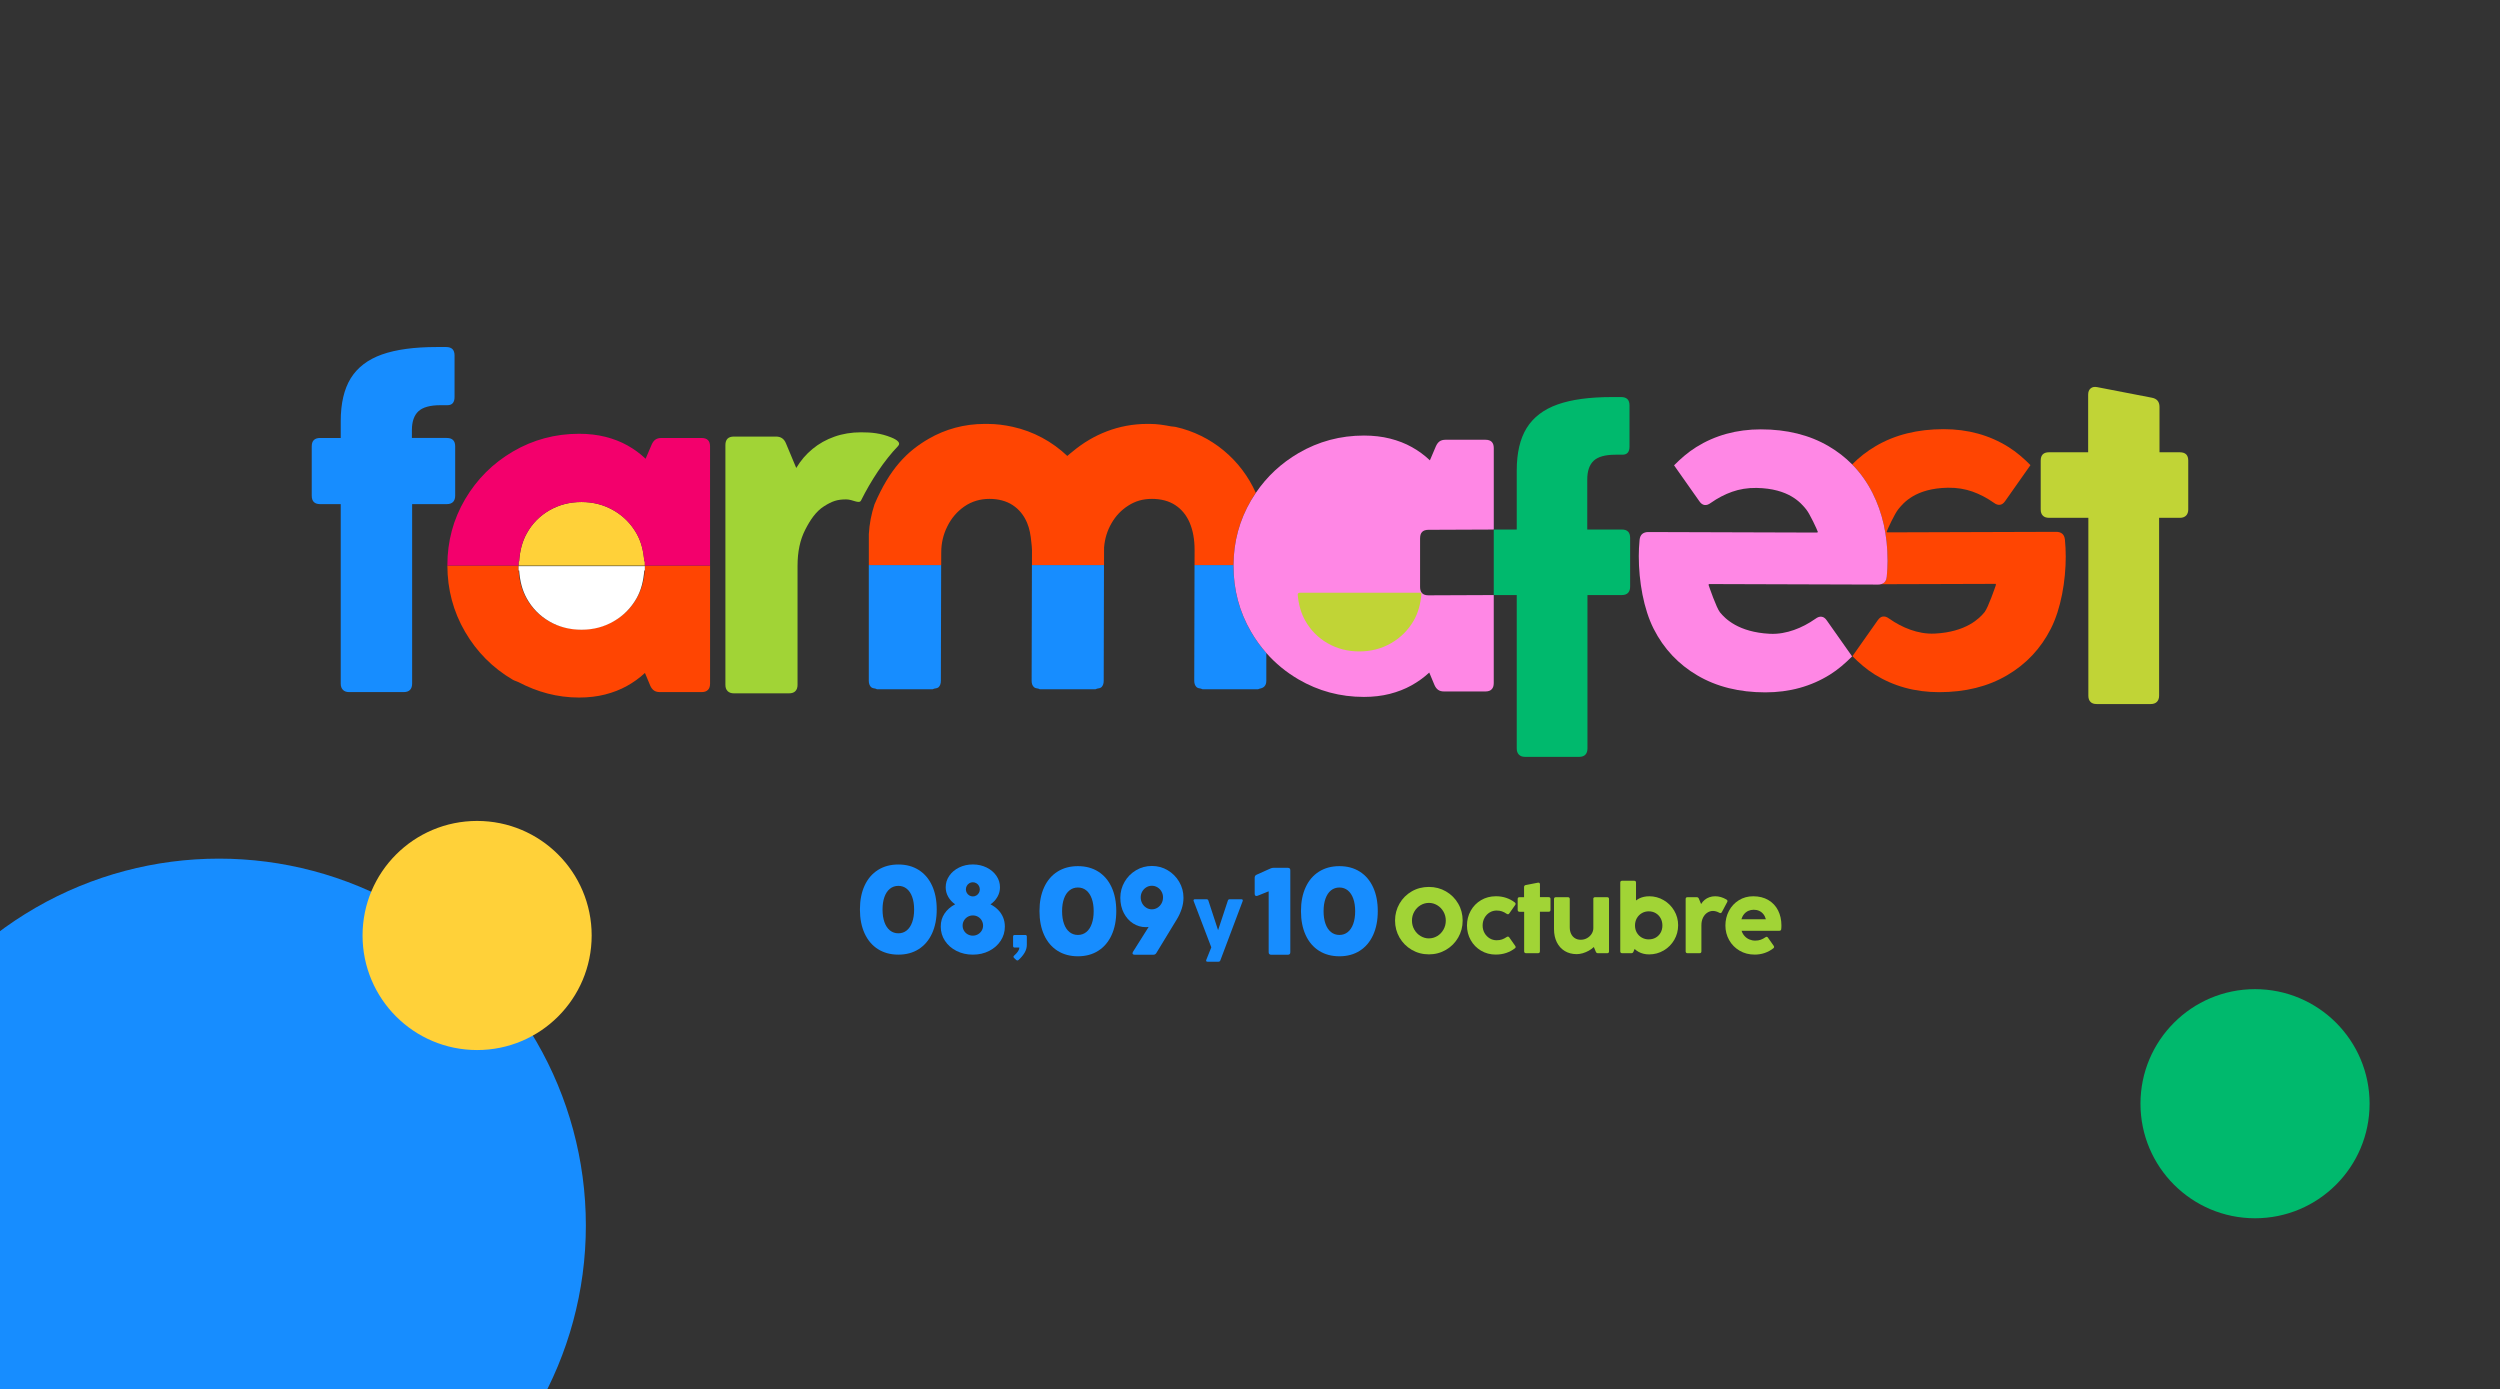<?xml version="1.0" encoding="UTF-8"?>
<svg id="Capa_1" data-name="Capa 1" xmlns="http://www.w3.org/2000/svg" xmlns:xlink="http://www.w3.org/1999/xlink" viewBox="0 0 1659 922">
  <rect x="0" y="0" width="1659" height="922" fill="#333333" stroke="none"/>
  <defs>
    <style>
      .cls-1 {
        fill: #00b96d;
      }

      .cls-2 {
        fill: #c1d436;
      }

      .cls-3 {
        fill: #f3006c;
      }

      .cls-4 {
        fill: #fff;
      }

      .cls-5 {
        fill: #ffd139;
      }

      .cls-6 {
        fill: none;
      }

      .cls-7 {
        fill: #ff87e5;
      }

      .cls-8 {
        fill: #178dff;
      }

      .cls-9 {
        fill: #a1d436;
      }

      .cls-10 {
        fill: #ff4502;
      }

      .cls-11 {
        clip-path: url(#clippath);
      }
    </style>
    <clipPath id="clippath">
      <rect class="cls-6" y="123.26" width="1661" height="798.74"/>
    </clipPath>
  </defs>
  <g class="cls-11">
    <circle class="cls-8" cx="145.31" cy="813.26" r="243.47"/>
    <circle class="cls-1" cx="1496.44" cy="732.42" r="76.02"/>
    <circle class="cls-5" cx="316.61" cy="620.79" r="76.02"/>
    <path class="cls-8" d="M356.24,380.04v3.44c0-1.21.33-2.27.42-3.44h-.42Z"/>
    <path class="cls-8" d="M360.08,380.04v3.44c0-1.21.33-2.27.42-3.44h-.42Z"/>
    <path class="cls-8" d="M358.49,379.88v3.44c0-1.21.33-2.27.42-3.44h-.42Z"/>
    <path class="cls-8" d="M362.32,379.88v3.44c0-1.21.33-2.27.42-3.44h-.42Z"/>
    <g>
      <g>
        <path class="cls-8" d="M684.59,451.77c0,1.78.47,3.16,1.47,4.15.71.72,1.89.89,3.04,1.08.42.07.63.4,1.12.4h36.58c.51,0,.7-.33,1.14-.4,1.19-.19,2.39-.36,3.08-1.08.93-.98,1.4-2.36,1.4-4.15l.18-76.8h-47.82l-.19,76.8Z"/>
        <path class="cls-8" d="M840.33,433.34v18.43c0,3.21-1.67,4.76-4.42,5.22-.46.08-.67.4-1.2.4h-36.58c-.49,0-.7-.32-1.12-.4-1.16-.18-2.31-.36-3.04-1.08-.97-.98-1.47-2.36-1.47-4.14l.19-76.8h25.83v.5c0,15.82,3.87,30.4,11.6,43.7,2.99,5.13,6.38,9.86,10.2,14.17Z"/>
        <path class="cls-8" d="M576.53,451.77c0,1.78.5,3.16,1.47,4.15.72.72,1.89.89,3.04,1.08.42.07.63.4,1.12.4h36.58c.51,0,.7-.33,1.14-.4,1.19-.19,2.39-.36,3.08-1.08.93-.98,1.4-2.36,1.4-4.15l.19-76.8h-48.02v76.8Z"/>
        <path class="cls-10" d="M833.32,327.09c-1.09,1.6-2.14,3.26-3.13,4.95-7.69,13.07-11.59,27.37-11.66,42.94h-25.83l.03-10.01c0-6.94-1.09-12.94-3.23-18.02-2.17-5.06-5.36-8.98-9.58-11.74-4.22-2.76-9.38-4.15-15.48-4.15s-11.04,1.48-15.67,4.43c-4.66,2.96-8.38,6.87-11.18,11.75-2.8,4.84-4.42,10.12-4.9,15.8,0,.04-.03.07-.03.1l-.03,11.84h-47.82l.02-10.01c0-1.82-.28-3.4-.43-5.08-.42-4.77-1.22-9.19-2.82-12.94-2.15-5.06-5.33-8.98-9.56-11.74-4.22-2.76-9.37-4.15-15.47-4.15s-11.71,1.67-16.54,4.99c-4.83,3.34-8.61,7.72-11.31,13.16-2.74,5.44-4.09,11.21-4.09,17.31l-.03,8.46h-48.02v-20.5c.35-6.9,1.7-13.48,3.75-19.77,10.16-23.69,21.52-35.19,36.05-43.58,10.89-6.29,23.48-9.82,36.93-9.82h2.07c5.72,0,11.25.73,16.62,1.91,13.91,3.06,26.32,9.9,36.28,19.34,1.19-1.12,2.52-2.06,3.77-3.11,13.39-11.16,30.37-18.14,49.15-18.14h2.07c4.78,0,9.34.77,13.87,1.63h.08c1.04,0,1.89.32,2.91.35,23.97,5.36,43.53,21.87,53.26,43.81Z"/>
      </g>
      <path class="cls-9" d="M596,295.93c1.89-1.96-.39-3.97-4.62-5.67-6.94-2.79-12.91-3.38-20.04-3.38-6.28,0-12.16.97-17.6,2.89-5.45,1.92-10.3,4.64-14.57,8.17-4.27,3.51-7.86,7.72-10.78,12.6l-6.89-16.47c-1.22-2.9-3.39-4.36-6.48-4.36h-28.02c-3.75,0-5.62,1.88-5.62,5.63v159.12c0,1.79.47,3.18,1.47,4.16.99.98,2.37,1.48,4.16,1.48h36.6c1.87,0,3.3-.5,4.22-1.48.95-.98,1.42-2.37,1.42-4.16v-78.99c0-9.3,1.67-17.25,5.06-23.87,3.37-6.62,7.19-12.3,12.59-15.69,5.4-3.38,8.7-4.51,14.62-4.51,4.4,0,8.61,3.23,9.88.7,6.53-13.06,15.17-26.36,24.61-36.16Z"/>
      <path class="cls-8" d="M273.49,453.69c0,1.77-.47,3.14-1.38,4.11-.94.98-2.33,1.47-4.18,1.47h-36.25c-1.77,0-3.13-.48-4.1-1.47-.97-.97-1.47-2.34-1.47-4.11v-119.15h-13.65c-3.74,0-5.59-1.86-5.59-5.58v-32.76c0-3.71,1.86-5.56,5.59-5.56h13.65v-11.16c0-11.8,2.22-21.29,6.67-28.49,4.49-7.2,11.38-12.45,20.71-15.76,9.33-3.29,21.43-4.94,36.3-4.94h6.29c1.86,0,3.24.47,4.18,1.4.91.93,1.38,2.33,1.38,4.18v27.59c0,3.63-1.58,5.43-4.73,5.43h-4.6c-6.89,0-11.77,1.36-14.65,4.04-2.88,2.7-4.32,6.88-4.32,12.54v5.16h23.15c3.71,0,5.57,1.86,5.57,5.56v32.76c0,1.77-.47,3.14-1.38,4.11-.94.97-2.33,1.47-4.18,1.47h-23.01v119.15Z"/>
      <g>
        <path class="cls-6" d="M349.5,397.4c3.58,6.33,8.5,11.26,14.77,14.84,6.29,3.58,13.39,5.37,21.32,5.37s14.99-1.79,21.43-5.37c6.46-3.58,11.56-8.55,15.29-14.91,3.74-6.37,5.59-13.55,5.59-21.55v-.44h-83.8v.44c0,8.09,1.81,15.3,5.4,21.62Z"/>
        <path class="cls-10" d="M427.9,375.78c0,8.01-1.85,15.18-5.59,21.55-3.74,6.36-8.83,11.33-15.29,14.91-6.44,3.58-13.61,5.37-21.43,5.37s-15.02-1.79-21.32-5.37c-6.27-3.58-11.18-8.52-14.77-14.84-3.59-6.33-5.4-13.53-5.4-21.62v-.44h-47.22c.04,15.88,3.93,30.5,11.7,43.87,7.81,13.42,18.38,24.06,31.76,31.9,1.21.71,2.55.95,3.76,1.58,12.41,6.51,25.69,10.2,40.15,10.2,6.24,0,12-.68,17.28-2.02,5.29-1.36,10.13-3.22,14.48-5.65,4.33-2.39,8.29-5.25,11.88-8.57.03-.02.08-.03.1-.06l3.49,8.36c.63,1.48,1.49,2.58,2.52,3.28,1,.7,2.29,1.04,3.9,1.04h27.72c1.85,0,3.26-.49,4.18-1.47.94-.96,1.39-2.34,1.39-4.11v-78.34h-43.3v.44Z"/>
        <path class="cls-5" d="M427.9,372.45h-.38c-.47-6.71-1.99-12.96-5.12-18.47-3.68-6.45-8.74-11.56-15.16-15.26-6.42-3.73-13.53-5.58-21.36-5.58s-14.95,1.84-21.29,5.5c-6.38,3.67-11.4,8.77-15.02,15.27-3.1,5.56-4.61,11.82-5.05,18.54h-.4v2.89h83.8v-2.89Z"/>
        <path class="cls-3" d="M465.64,290.65h-26.75c-1.57,0-2.88.34-3.9,1.04-1.03.7-1.86,1.8-2.52,3.28l-4.04,9.47c-3.62-3.44-7.65-6.38-12.05-8.85-4.39-2.46-9.3-4.36-14.64-5.71-5.34-1.34-11.16-2.02-17.48-2.02-15.8,0-30.37,3.91-43.78,11.71-13.37,7.81-23.97,18.37-31.83,31.7-7.84,13.33-11.77,27.94-11.77,43.83,0,.09.01.17.01.25h47.22v-2.89h.4c.44-6.72,1.95-12.98,5.05-18.54,3.63-6.51,8.64-11.6,15.02-15.27,6.35-3.66,13.44-5.5,21.29-5.5s14.95,1.85,21.36,5.58c6.42,3.71,11.48,8.81,15.16,15.26,3.13,5.51,4.64,11.76,5.12,18.47h.38v2.89h43.3v-79.13c0-3.71-1.86-5.56-5.57-5.56Z"/>
        <path class="cls-4" d="M427.9,378.58h-.38c-.47,6.71-1.99,12.96-5.12,18.47-3.68,6.45-8.74,11.56-15.16,15.26-6.42,3.73-13.53,5.58-21.36,5.58s-14.95-1.84-21.29-5.5c-6.38-3.67-11.4-8.77-15.02-15.27-3.1-5.56-4.61-11.82-5.05-18.54h-.4v-2.89h83.8v2.89Z"/>
      </g>
      <path class="cls-2" d="M1385.84,343.62h-26.12c-1.81,0-3.21-.5-4.11-1.47-.95-.95-1.4-2.3-1.4-4.07v-32.44c0-3.68,1.85-5.51,5.51-5.51h25.98v-38.25c0-1.85.54-3.23,1.67-4.16,1.09-.9,2.57-1.18,4.38-.81l36.33,7.03c3.3.65,4.97,2.69,4.97,6.08v30.12h13.51c3.71,0,5.56,1.83,5.56,5.51v32.44c0,1.76-.5,3.12-1.45,4.07-.99.97-2.35,1.47-4.11,1.47h-13.78v118.05c0,1.74-.5,3.1-1.45,4.07-.99.97-2.35,1.45-4.07,1.45h-35.92c-1.85,0-3.21-.47-4.11-1.45-.95-.97-1.4-2.33-1.4-4.07v-118.05Z"/>
      <path class="cls-10" d="M1370.84,368.94c0,16.75-3.22,35.1-9.89,48.25-6.66,13.17-16.35,23.49-29.06,30.93-12.7,7.46-27.71,11.2-45.02,11.2-16.02,0-30.34-3.94-42.93-11.81-5.51-3.43-10.22-7.61-14.67-12.06l16.79-23.83c1.02-1.49,2.15-2.31,3.43-2.49,1.29-.19,2.69.27,4.14,1.37,4.61,3.22,9.33,5.69,14.15,7.39,4.83,1.7,10.27,2.86,16.24,2.55,20.73-1.09,29.53-10.04,32.93-14.23,2.38-2.94,7.12-16.77,7.66-18.42h-.36c.04-.13.13-.21.18-.34l-76.17.23c.76-.2,1.42-.53,1.98-.99.98-.82,1.59-2.11,1.78-3.87.19-1.92.33-3.78.41-5.58.09-1.8.14-3.56.14-5.32,0-16.74-3.35-31.71-10.02-44.86-3.61-7.13-8.09-13.42-13.47-18.86,4.59-4.69,9.83-8.77,15.72-12.22,12.71-7.46,27.71-11.19,45.02-11.19,16.03,0,30.34,3.93,42.94,11.81,5.48,3.42,10.22,7.59,14.65,12.05l-16.78,23.84c-1.02,1.48-2.14,2.3-3.43,2.49-1.29.19-2.69-.28-4.13-1.38-4.61-3.22-9.34-5.69-14.16-7.4-4.83-1.7-10.26-2.64-16.24-2.55-21.65.37-29.53,10.05-32.93,14.23-2.41,2.94-7.25,13.4-7.79,15.04h.34c-.04.13-.13.21-.16.35l112.35-.35c1.65,0,2.99.41,4,1.24.99.82,1.59,2.11,1.79,3.87.19,1.93.33,3.79.41,5.59.08,1.8.13,3.56.13,5.32Z"/>
      <path class="cls-7" d="M942.36,357.08v32.45c0,3.69,1.84,5.53,5.54,5.53l43.35-.18v58.46c0,1.76-.44,3.12-1.37,4.07-.9.98-2.3,1.45-4.14,1.45h-27.46c-1.59,0-2.88-.34-3.86-1.02-1.02-.7-1.87-1.79-2.5-3.25l-3.46-8.28c-3.59,3.31-7.55,6.16-11.88,8.56-4.31,2.4-9.11,4.25-14.34,5.6-5.24,1.33-10.95,2.01-17.12,2.01-15.75,0-30.23-3.9-43.51-11.67-8.14-4.77-15.22-10.59-21.26-17.45-3.82-4.31-7.22-9.04-10.2-14.17-7.73-13.3-11.6-27.87-11.6-43.7v-.5c.08-15.56,3.98-29.86,11.66-42.94,1-1.69,2.04-3.35,3.13-4.95,7.39-10.9,16.86-19.71,28.41-26.46,13.28-7.73,27.71-11.6,43.37-11.6,6.25,0,12.01.67,17.31,2.01,5.3,1.34,10.15,3.22,14.51,5.67,4.36,2.44,8.35,5.36,11.94,8.77l4-9.39c.66-1.46,1.49-2.55,2.5-3.25,1.02-.68,2.3-1.02,3.87-1.02h26.5c3.68,0,5.52,1.84,5.52,5.51v54.07l-43.35.18c-3.7,0-5.54,1.84-5.54,5.52Z"/>
      <path class="cls-1" d="M1076.24,351.38h-22.93v-33.21c0-5.61,1.43-9.75,4.28-12.43,2.85-2.66,7.68-4,14.51-4h4.55c3.13,0,4.69-1.78,4.69-5.38v-27.34c0-1.84-.47-3.23-1.37-4.14-.93-.92-2.3-1.39-4.14-1.39h-6.23c-14.73,0-26.72,1.63-35.96,4.9-9.24,3.28-16.08,8.48-20.52,15.61-4.42,7.13-6.61,16.54-6.61,28.22v39.16h-15.25v43.5h15.25v101.84c0,1.76.49,3.11,1.45,4.07.96.97,2.3,1.46,4.06,1.46h35.91c1.84,0,3.21-.48,4.14-1.46.9-.96,1.37-2.32,1.37-4.07v-101.84h22.8c1.84,0,3.21-.5,4.14-1.46.9-.96,1.37-2.32,1.37-4.07v-32.45c0-3.68-1.84-5.51-5.52-5.51Z"/>
      <path class="cls-7" d="M1252.6,371.91c0,1.76-.05,3.53-.14,5.32-.08,1.8-.22,3.66-.41,5.58-.19,1.76-.8,3.05-1.78,3.87-.56.46-1.22.79-1.98.99-.61.17-1.3.26-2.03.26l-112.35-.35c.04.13.14.21.18.35h-.36c.54,1.65,5.28,15.47,7.66,18.42,3.4,4.19,12.21,13.15,32.93,14.23,5.97.32,11.41-.85,16.24-2.55,4.83-1.7,9.55-4.17,14.15-7.39,1.45-1.1,2.85-1.57,4.14-1.38,1.3.18,2.42,1,3.43,2.49l16.79,23.83c-4.45,4.45-9.16,8.63-14.67,12.06-12.58,7.87-26.91,11.81-42.93,11.81-17.31,0-32.32-3.74-45.02-11.2-12.71-7.44-22.39-17.76-29.06-30.93-6.66-13.15-9.89-31.5-9.89-48.24,0-1.76.05-3.53.13-5.32.08-1.8.22-3.66.41-5.59.19-1.75.8-3.05,1.79-3.87,1.02-.83,2.36-1.24,4-1.24l112.35.35c-.03-.14-.12-.21-.16-.35h.34c-.53-1.65-5.38-12.1-7.78-15.04-3.41-4.18-11.29-13.86-32.93-14.23-5.98-.1-11.42.85-16.24,2.56-4.83,1.7-9.55,4.17-14.15,7.39-1.45,1.09-2.85,1.57-4.14,1.37-1.3-.18-2.42-1.01-3.43-2.49l-16.78-23.83c4.43-4.46,9.17-8.63,14.65-12.06,12.59-7.87,26.91-11.81,42.94-11.81,17.31,0,32.31,3.73,45.02,11.19,5.83,3.42,11.02,7.45,15.58,12.08,5.38,5.45,9.86,11.73,13.47,18.86,6.67,13.15,10.02,28.12,10.02,44.86Z"/>
      <path class="cls-2" d="M938.24,411.64c-3.65,6.39-8.66,11.45-15.02,15.12-6.35,3.69-13.4,5.53-21.17,5.53s-14.8-1.82-21.1-5.46c-6.32-3.63-11.29-8.68-14.88-15.12-2.87-5.15-4.36-10.89-4.9-17.05-.04-.44.04-.67.35-1,.24-.25.95-.33.95-.33h79.94s.44.07.6.24c.23.25.25.44.22.78-.54,6.27-2.05,12.11-4.99,17.29Z"/>
    </g>
    <g>
      <g>
        <path class="cls-8" d="M596.15,633.5c-5.17,0-9.68-1.22-13.53-3.65-3.85-2.44-6.8-5.91-8.87-10.43-2.07-4.52-3.1-9.81-3.1-15.89s1.03-11.36,3.1-15.85c2.07-4.49,5.02-7.94,8.87-10.37,3.84-2.42,8.35-3.63,13.53-3.63s9.67,1.21,13.51,3.63c3.83,2.42,6.78,5.88,8.85,10.37,2.07,4.49,3.1,9.77,3.1,15.85s-1.03,11.37-3.1,15.89c-2.07,4.52-5.02,7.99-8.85,10.43-3.83,2.44-8.33,3.65-13.51,3.65ZM596.15,619.34c2.13,0,3.99-.64,5.56-1.91,1.57-1.27,2.78-3.1,3.63-5.48.85-2.38,1.27-5.17,1.27-8.37s-.42-5.99-1.27-8.35c-.85-2.37-2.06-4.19-3.63-5.46-1.57-1.27-3.43-1.91-5.56-1.91s-4,.64-5.58,1.91c-1.59,1.27-2.81,3.09-3.65,5.46-.85,2.37-1.27,5.15-1.27,8.35s.42,5.99,1.27,8.37c.85,2.38,2.07,4.21,3.65,5.48,1.59,1.27,3.45,1.91,5.58,1.91Z"/>
        <path class="cls-8" d="M657.3,600.12c2,1.04,3.71,2.29,5.13,3.76,1.42,1.46,2.51,3.12,3.26,4.97.75,1.85,1.13,3.87,1.13,6.06,0,3.42-.92,6.55-2.77,9.38-1.85,2.83-4.39,5.08-7.62,6.73-3.23,1.66-6.84,2.48-10.84,2.48s-7.62-.83-10.88-2.48c-3.26-1.66-5.81-3.9-7.66-6.73-1.85-2.83-2.77-5.96-2.77-9.38s.83-6.14,2.5-8.66c1.67-2.52,4.02-4.57,7.06-6.16-1.92-1.29-3.44-2.93-4.58-4.93-1.14-2-1.7-4.1-1.7-6.32,0-2.79.79-5.34,2.38-7.66,1.59-2.31,3.76-4.15,6.51-5.5,2.75-1.35,5.79-2.03,9.13-2.03s6.38.68,9.13,2.03c2.75,1.35,4.92,3.19,6.51,5.5,1.59,2.31,2.38,4.85,2.38,7.62,0,2.24-.57,4.37-1.7,6.36-1.14,2-2.68,3.65-4.62,4.97ZM645.56,620.9c1.23,0,2.37-.3,3.41-.9,1.04-.6,1.87-1.41,2.48-2.42.62-1.01.92-2.12.92-3.33s-.3-2.37-.9-3.41c-.6-1.04-1.42-1.86-2.46-2.46-1.04-.6-2.18-.9-3.41-.9s-2.37.3-3.41.9c-1.04.6-1.87,1.42-2.48,2.46-.62,1.04-.92,2.18-.92,3.41s.3,2.32.9,3.35c.6,1.03,1.42,1.83,2.46,2.42,1.04.59,2.18.88,3.41.88ZM645.56,585.47c-.85,0-1.62.21-2.32.64-.7.42-1.25,1-1.66,1.72-.41.73-.62,1.51-.62,2.36s.21,1.63.62,2.34c.41.71.97,1.28,1.68,1.7.71.42,1.49.64,2.34.64s1.62-.21,2.32-.64,1.25-.99,1.66-1.7c.41-.71.62-1.49.62-2.34s-.21-1.63-.62-2.36c-.41-.72-.97-1.3-1.68-1.72-.71-.42-1.49-.64-2.34-.64Z"/>
      </g>
      <g>
        <path class="cls-8" d="M715.3,634.59c-5.17,0-9.68-1.22-13.53-3.65-3.85-2.44-6.8-5.91-8.87-10.43-2.07-4.52-3.1-9.81-3.1-15.89s1.03-11.36,3.1-15.85c2.07-4.49,5.02-7.94,8.87-10.37,3.84-2.42,8.35-3.63,13.53-3.63s9.67,1.21,13.51,3.63c3.83,2.42,6.78,5.88,8.85,10.37,2.07,4.49,3.1,9.77,3.1,15.85s-1.03,11.37-3.1,15.89c-2.07,4.52-5.02,7.99-8.85,10.43-3.83,2.44-8.33,3.65-13.51,3.65ZM715.3,620.43c2.13,0,3.99-.64,5.56-1.91,1.57-1.27,2.78-3.1,3.63-5.48.85-2.38,1.27-5.17,1.27-8.37s-.42-5.99-1.27-8.35c-.85-2.37-2.06-4.19-3.63-5.46-1.57-1.27-3.43-1.91-5.56-1.91s-4,.64-5.58,1.91c-1.59,1.27-2.81,3.09-3.65,5.46-.85,2.37-1.27,5.15-1.27,8.35s.42,5.99,1.27,8.37c.85,2.38,2.07,4.21,3.65,5.48,1.59,1.27,3.45,1.91,5.58,1.91Z"/>
        <path class="cls-8" d="M764.38,574.65c3.8,0,7.31.95,10.51,2.85,3.2,1.9,5.75,4.47,7.64,7.7,1.89,3.23,2.83,6.75,2.83,10.55,0,2.44-.39,4.86-1.17,7.27s-1.81,4.68-3.1,6.81l-13.75,22.62c-.44.74-1.1,1.11-1.97,1.11h-12.4c-.66,0-1.09-.18-1.31-.55-.22-.37-.15-.84.21-1.42l10.39-16.5c-.06.03-.12.04-.21.04s-.15.01-.21.04c-.25.03-.49.05-.74.06-.25.01-.51.02-.78.02-3.01,0-5.8-.81-8.37-2.44-2.57-1.63-4.63-3.93-6.18-6.9-1.55-2.97-2.32-6.36-2.32-10.16s.94-7.32,2.81-10.55c1.87-3.23,4.41-5.79,7.62-7.7,3.2-1.9,6.71-2.85,10.51-2.85ZM764.38,603.43c1.34,0,2.58-.35,3.72-1.07,1.14-.71,2.03-1.67,2.69-2.87.66-1.2.99-2.53.99-3.98s-.33-2.68-.99-3.86c-.66-1.18-1.55-2.11-2.69-2.81-1.14-.7-2.37-1.05-3.72-1.05s-2.58.35-3.72,1.05-2.03,1.64-2.69,2.81c-.66,1.18-.99,2.46-.99,3.86s.33,2.78.99,3.98c.66,1.2,1.55,2.16,2.69,2.87,1.14.71,2.37,1.07,3.72,1.07Z"/>
      </g>
      <path class="cls-8" d="M809.8,637.34c-.21.56-.62.85-1.22.85h-7.28c-.39,0-.66-.11-.81-.33-.15-.22-.15-.52-.01-.89l3.34-8.32-11.71-30.7c-.14-.35-.14-.64.01-.87s.42-.34.81-.34h7.73c.64,0,1.04.29,1.22.87l6.44,19.68,6.49-19.68c.18-.58.58-.87,1.22-.87h7.76c.39,0,.66.11.81.33s.16.52.04.89l-14.83,39.39Z"/>
      <path class="cls-8" d="M675.88,637.05c-.25.21-.5.32-.77.32s-.51-.12-.74-.34l-1.43-1.32c-.26-.25-.4-.51-.4-.78s.13-.53.4-.75c1.13-1.01,1.99-1.95,2.58-2.82.59-.87.89-1.65.89-2.32v-.24h-3.07c-.71,0-1.06-.35-1.06-1.06v-6.22c0-.71.35-1.06,1.06-1.06h7.02c.35,0,.62.09.79.27.18.18.26.44.26.79v5.4c0,1.92-.52,3.74-1.56,5.44-1.04,1.7-2.37,3.27-3.97,4.7Z"/>
      <g>
        <path class="cls-8" d="M856.25,631.92c0,1.09-.55,1.64-1.64,1.64h-11.08c-.52,0-.92-.14-1.21-.43s-.43-.69-.43-1.21v-40.44l-7.39,2.96c-.57.22-1.03.21-1.38-.02-.34-.23-.51-.65-.51-1.25v-10.76c0-.9.41-1.55,1.23-1.93l9.24-4.15c.63-.3,1.31-.45,2.05-.45h9.48c1.09,0,1.64.55,1.64,1.64v54.39Z"/>
        <path class="cls-8" d="M888.83,634.59c-5.17,0-9.68-1.22-13.53-3.65-3.85-2.44-6.8-5.91-8.87-10.43-2.07-4.52-3.1-9.81-3.1-15.89s1.03-11.36,3.1-15.85c2.07-4.49,5.02-7.94,8.87-10.37,3.84-2.42,8.35-3.63,13.53-3.63s9.67,1.21,13.51,3.63c3.83,2.42,6.78,5.88,8.85,10.37,2.07,4.49,3.1,9.77,3.1,15.85s-1.03,11.37-3.1,15.89c-2.07,4.52-5.02,7.99-8.85,10.43-3.83,2.44-8.33,3.65-13.51,3.65ZM888.83,620.43c2.13,0,3.99-.64,5.56-1.91,1.57-1.27,2.78-3.1,3.63-5.48.85-2.38,1.27-5.17,1.27-8.37s-.42-5.99-1.27-8.35c-.85-2.37-2.06-4.19-3.63-5.46-1.57-1.27-3.43-1.91-5.56-1.91s-4,.64-5.58,1.91c-1.59,1.27-2.81,3.09-3.65,5.46-.85,2.37-1.27,5.15-1.27,8.35s.42,5.99,1.27,8.37c.85,2.38,2.07,4.21,3.65,5.48,1.59,1.27,3.45,1.91,5.58,1.91Z"/>
      </g>
    </g>
    <g>
      <path class="cls-9" d="M948.21,633.31c-4.16,0-7.95-1-11.38-3.01-3.43-2.01-6.13-4.72-8.11-8.14-1.98-3.42-2.96-7.18-2.96-11.27s.99-7.85,2.96-11.27c1.98-3.42,4.67-6.12,8.09-8.09,3.42-1.98,7.22-2.96,11.4-2.96s7.94.99,11.36,2.98c3.42,1.99,6.12,4.68,8.09,8.09,1.98,3.41,2.96,7.16,2.96,11.26s-.99,7.83-2.96,11.26c-1.98,3.43-4.68,6.15-8.11,8.15-3.43,2.01-7.21,3.01-11.35,3.01ZM948.21,622.71c1.99,0,3.84-.52,5.56-1.55,1.72-1.03,3.09-2.46,4.12-4.27s1.54-3.8,1.54-5.97-.52-4.16-1.55-5.96c-1.03-1.8-2.41-3.22-4.13-4.25-1.72-1.03-3.56-1.55-5.53-1.55s-3.84.52-5.56,1.55c-1.72,1.03-3.1,2.45-4.13,4.25-1.03,1.8-1.55,3.79-1.55,5.96s.52,4.16,1.55,5.96c1.03,1.8,2.42,3.22,4.15,4.27,1.73,1.04,3.58,1.57,5.54,1.57Z"/>
      <path class="cls-9" d="M992.65,633.46c-3.65,0-6.93-.87-9.84-2.6s-5.2-4.07-6.85-7.02c-1.65-2.95-2.47-6.17-2.47-9.68s.82-6.79,2.46-9.75,3.92-5.31,6.85-7.05c2.93-1.74,6.23-2.61,9.92-2.61,2.42,0,4.68.36,6.8,1.07,2.12.72,4.02,1.73,5.7,3.04.31.23.48.49.52.8s-.05.61-.28.92l-3.9,5.56c-.23.33-.48.51-.77.55s-.6-.05-.95-.28c-1.04-.72-2.09-1.26-3.13-1.63-1.04-.37-2.24-.55-3.59-.55-1.66,0-3.19.43-4.61,1.29-1.41.86-2.54,2.04-3.38,3.55-.84,1.5-1.26,3.2-1.26,5.08s.42,3.51,1.27,5.01c.85,1.5,1.99,2.67,3.41,3.52,1.42.85,2.95,1.27,4.59,1.27,1.33,0,2.52-.18,3.58-.54,1.05-.36,2.09-.9,3.12-1.61.35-.23.67-.32.95-.28s.54.23.77.55l3.9,5.56c.22.31.33.59.32.86-.01.27-.14.5-.38.71-1.7,1.35-3.62,2.4-5.77,3.13-2.15.74-4.47,1.11-6.97,1.11Z"/>
      <path class="cls-9" d="M1021.88,631.31c0,.39-.1.69-.31.91-.21.21-.51.32-.92.32h-7.99c-.39,0-.69-.11-.91-.32-.21-.22-.32-.52-.32-.91v-26.26h-3.07c-.39,0-.69-.11-.91-.32-.21-.22-.32-.52-.32-.91v-7.22c0-.82.41-1.23,1.23-1.23h3.01v-6.7c0-.76.37-1.21,1.11-1.35l8.08-1.57c.41-.08.74-.02.98.18.25.2.37.51.37.92v8.51h5.77c.82,0,1.23.41,1.23,1.23v7.22c0,.39-.1.69-.31.91-.21.21-.51.32-.92.32h-5.8v26.26Z"/>
      <path class="cls-9" d="M1057.29,596.61c0-.82.41-1.23,1.23-1.23h7.99c.82,0,1.23.41,1.23,1.23v34.71c0,.82-.41,1.23-1.23,1.23h-6.11c-.35,0-.63-.08-.86-.23-.23-.15-.41-.39-.55-.72l-1.32-3.16c-.94.9-2.05,1.71-3.33,2.43-1.28.72-2.62,1.28-4.02,1.69-1.4.41-2.74.61-4.01.61-3.01,0-5.65-.69-7.92-2.06-2.27-1.37-4.03-3.31-5.28-5.82s-1.87-5.41-1.87-8.71v-19.96c0-.82.41-1.23,1.23-1.23h7.99c.82,0,1.23.41,1.23,1.23v18.8c0,1.64.3,3.08.91,4.32.6,1.24,1.45,2.2,2.55,2.87,1.1.68,2.37,1.01,3.82,1.01,1.54,0,2.94-.36,4.22-1.09,1.28-.73,2.29-1.68,3.03-2.87.74-1.19,1.11-2.45,1.11-3.78v-19.26Z"/>
      <path class="cls-9" d="M1094.35,594.76c3.48,0,6.7.86,9.64,2.58,2.95,1.72,5.29,4.05,7.02,6.99,1.73,2.94,2.6,6.16,2.6,9.66s-.86,6.76-2.58,9.72-4.05,5.3-7,7.03c-2.95,1.73-6.17,2.6-9.67,2.6-1.37,0-2.64-.15-3.81-.45s-2.23-.71-3.19-1.24c-.96-.53-1.84-1.17-2.64-1.9l-.77,1.84c-.14.33-.33.57-.55.72-.23.15-.51.23-.86.23h-6.11c-.39,0-.69-.11-.91-.32-.21-.22-.32-.52-.32-.91v-45.61c0-.82.41-1.23,1.23-1.23h7.99c.82,0,1.23.41,1.23,1.23v11.86c.76-.59,1.58-1.1,2.46-1.5.88-.41,1.84-.73,2.89-.95,1.04-.23,2.17-.34,3.38-.34ZM1094.17,623.36c1.72,0,3.26-.39,4.62-1.18,1.36-.79,2.43-1.88,3.21-3.27.78-1.39,1.17-2.98,1.17-4.76s-.39-3.39-1.18-4.82-1.87-2.55-3.25-3.36c-1.38-.81-2.92-1.21-4.62-1.21s-3.25.41-4.64,1.23c-1.39.82-2.49,1.94-3.29,3.36-.8,1.42-1.2,3.03-1.2,4.81s.4,3.34,1.21,4.75c.81,1.4,1.92,2.5,3.32,3.29,1.4.79,2.95,1.18,4.65,1.18Z"/>
      <path class="cls-9" d="M1138.24,594.76c2.52,0,5.01.73,7.46,2.18.35.23.56.48.63.75.07.28.02.59-.17.94l-3.53,6.63c-.18.35-.42.56-.71.65-.29.08-.6.02-.95-.18-1.47-.82-2.89-1.23-4.24-1.23s-2.52.37-3.7,1.11c-1.18.74-2.13,1.83-2.87,3.27-.74,1.44-1.11,3.18-1.11,5.21v17.23c0,.39-.1.69-.31.91-.21.21-.51.32-.92.32h-7.99c-.39,0-.69-.11-.91-.32-.21-.22-.32-.52-.32-.91v-34.71c0-.82.41-1.23,1.23-1.23h6.11c.68,0,1.15.32,1.41.95l1.5,3.59c.63-1.06,1.42-1.98,2.35-2.75.93-.77,1.99-1.36,3.18-1.78,1.19-.42,2.47-.63,3.84-.63Z"/>
      <path class="cls-9" d="M1164.33,633.46c-3.71,0-7.03-.87-9.98-2.61-2.95-1.74-5.25-4.08-6.9-7.03-1.65-2.95-2.47-6.16-2.47-9.64s.78-6.76,2.35-9.72,3.75-5.31,6.56-7.06c2.8-1.75,5.99-2.63,9.55-2.63,3.85,0,7.19.83,10.01,2.49,2.83,1.66,4.98,3.95,6.47,6.88,1.48,2.93,2.23,6.26,2.23,9.98,0,.39-.01.78-.03,1.18-.02.4-.05.81-.09,1.24-.04.39-.17.68-.4.86-.22.18-.52.28-.89.28h-25.03c.45,1.37,1.12,2.54,2.03,3.52.9.97,1.96,1.72,3.16,2.23,1.21.51,2.5.77,3.87.77s2.53-.19,3.61-.57,2.12-.93,3.15-1.64c.33-.25.63-.35.92-.31.29.04.54.23.77.55l3.78,5.38c.23.31.32.61.28.91-.04.3-.2.56-.49.78-1.7,1.33-3.6,2.36-5.7,3.09-2.1.73-4.35,1.09-6.74,1.09ZM1171.83,610c-.37-1.35-.93-2.49-1.69-3.42-.76-.93-1.67-1.64-2.75-2.13-1.08-.49-2.28-.74-3.61-.74s-2.48.25-3.58.74c-1.1.49-2.04,1.21-2.83,2.17-.79.95-1.38,2.08-1.77,3.39h16.22Z"/>
    </g>
  </g>
</svg>